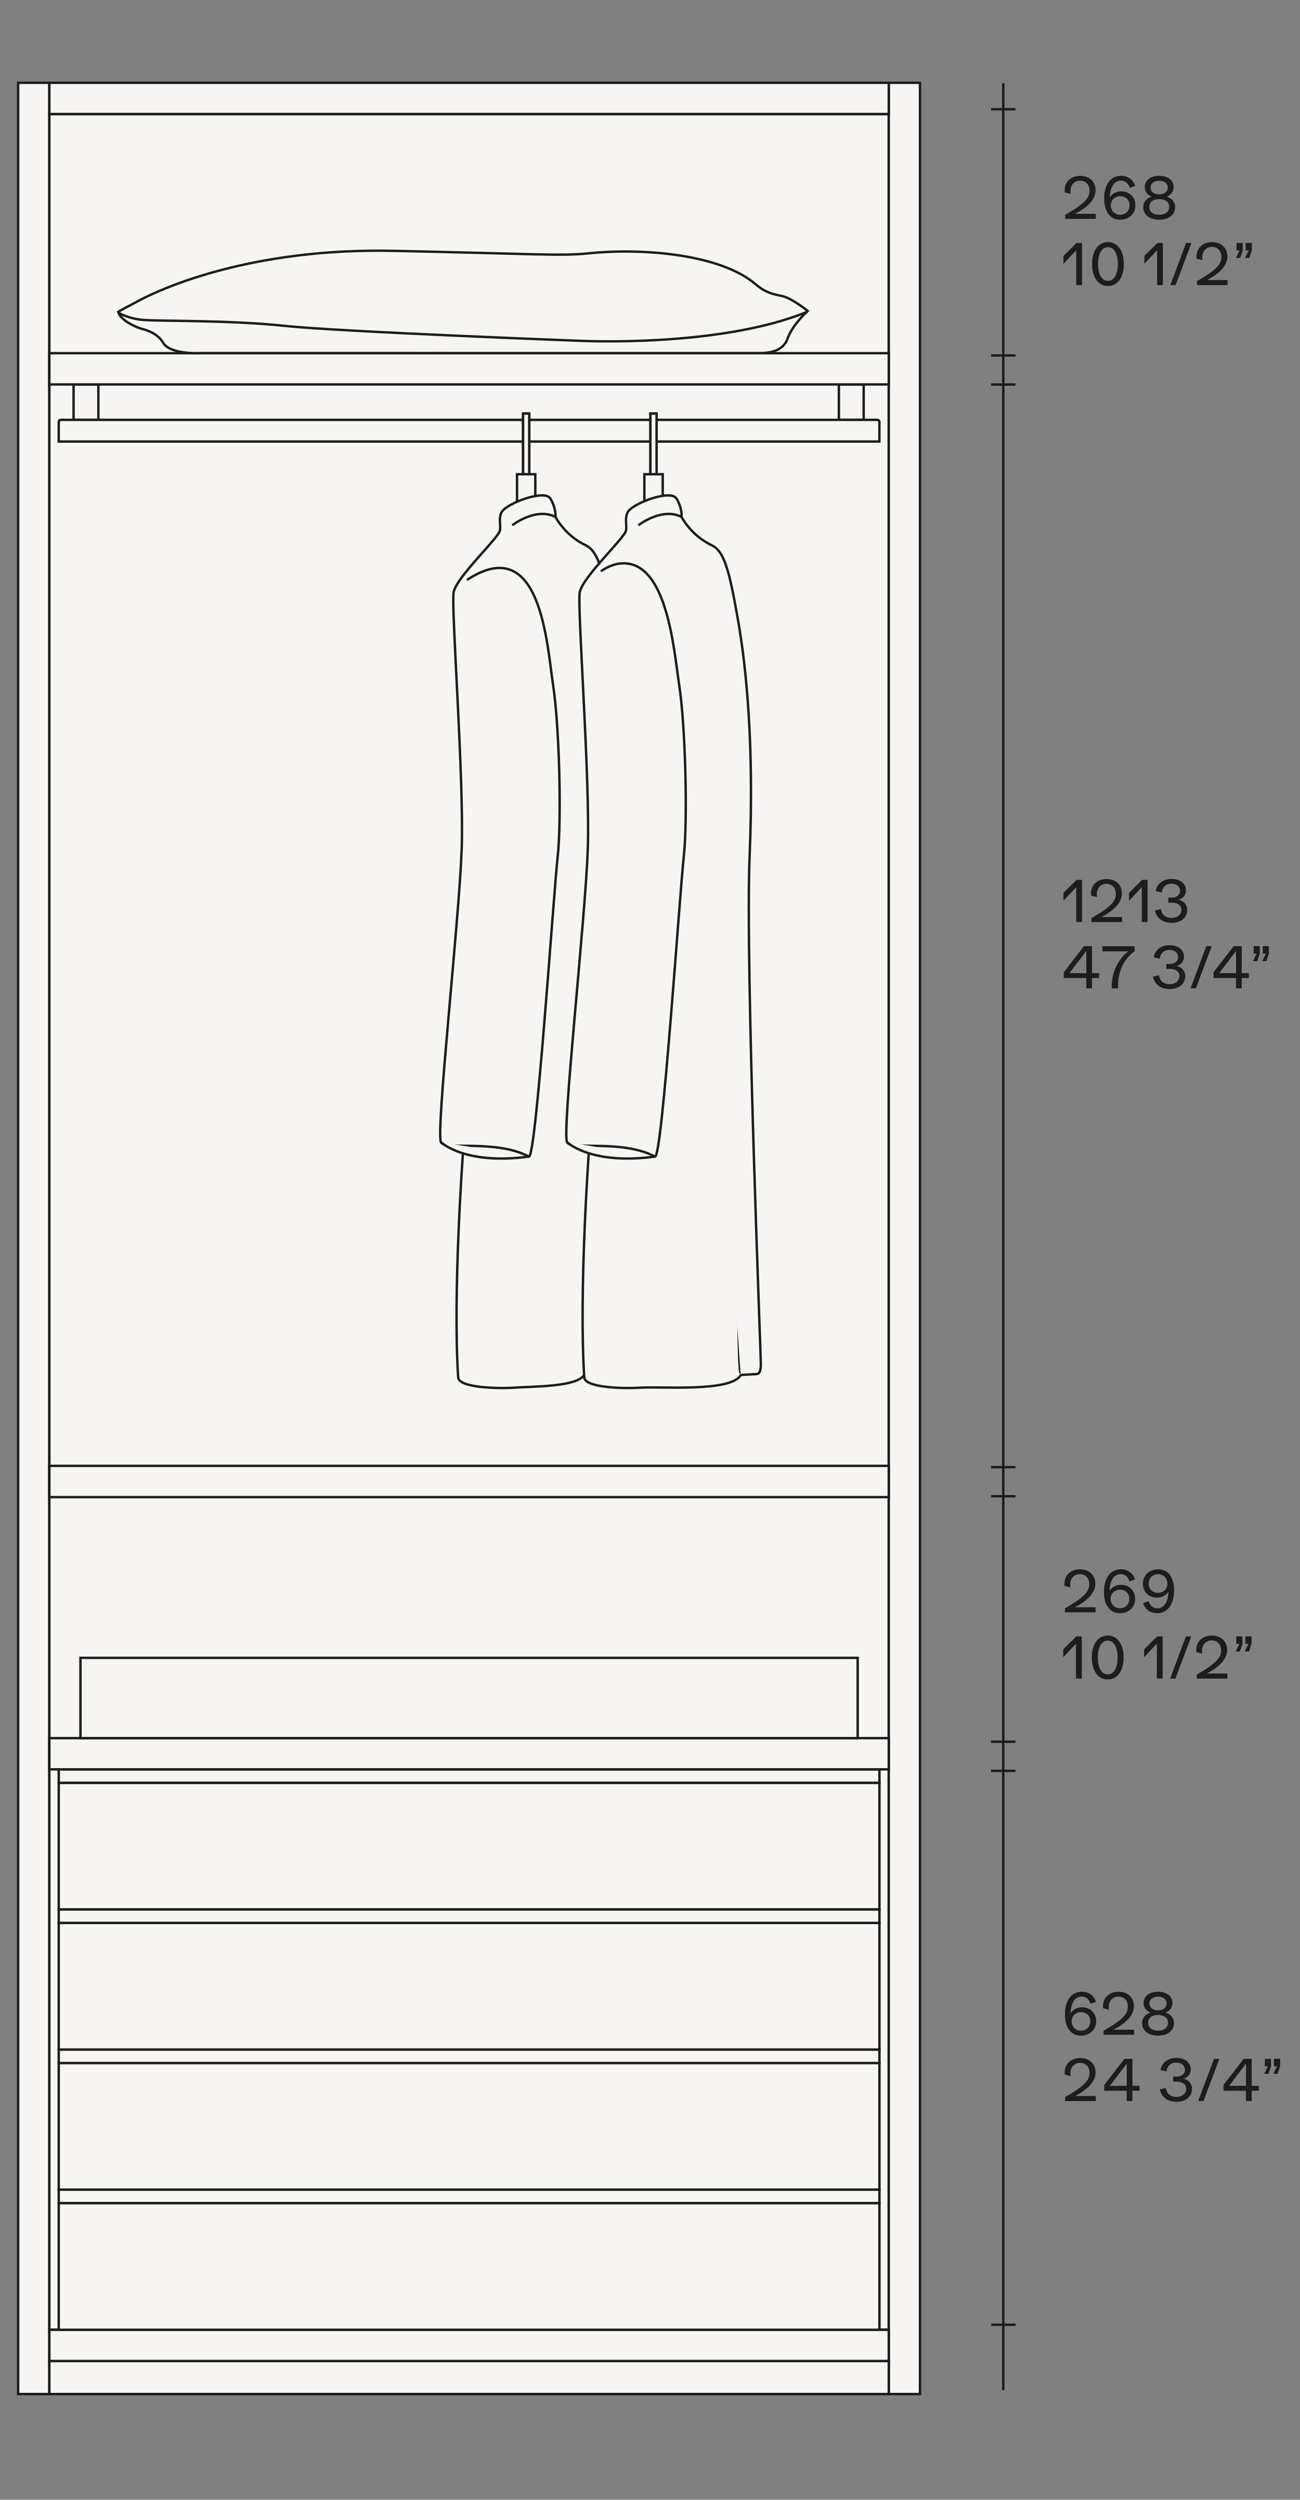 <?xml version="1.0" encoding="utf-8"?>
<!-- Generator: Adobe Illustrator 25.2.0, SVG Export Plug-In . SVG Version: 6.00 Build 0)  -->
<svg version="1.1" id="Livello_1" xmlns="http://www.w3.org/2000/svg" xmlns:xlink="http://www.w3.org/1999/xlink" x="0px" y="0px"
	 viewBox="0 0 270 519" style="enable-background:new 0 0 270 519;" xml:space="preserve">
<rect x="0" y="0" width="270" height="519" fill="#808080" stroke="none"/>
<style type="text/css">
	.st0{fill:#F7F5F4;stroke:#1A171B;stroke-width:0.5;stroke-miterlimit:10;}
	.st1{fill:#ECECED;stroke:#1A171B;stroke-width:0.5;stroke-miterlimit:10;}
	.st2{fill:#ECECED;stroke:#6F7072;stroke-width:0.16;stroke-miterlimit:10;}
	.st3{fill:none;stroke:#1A171B;stroke-width:0.5;stroke-miterlimit:10;}
	.st4{fill:none;stroke:#1A171B;stroke-width:0.4;stroke-miterlimit:10;}
	.st5{fill:#F7F5F4;stroke:#1D1D1B;stroke-width:0.5;stroke-miterlimit:10;}
	.st6{fill:none;stroke:#1A171B;stroke-width:0.5;}
	.st7{fill:none;stroke:#1D1D1B;stroke-width:0.5;stroke-miterlimit:10;}
	.st8{fill:#F7F5F4;}
	.st9{fill:#1D1D1B;}
	.st10{clip-path:url(#SVGID_2_);fill:none;stroke:#1D1D1B;stroke-width:0.5;stroke-miterlimit:10;}
	.st11{fill:none;stroke:#1D1D1B;stroke-width:0.5;}
	.st12{clip-path:url(#SVGID_4_);fill:none;stroke:#1D1D1B;stroke-width:0.5;stroke-miterlimit:10;}
	.st13{clip-path:url(#SVGID_6_);fill:none;stroke:#1D1D1B;stroke-width:0.5;stroke-miterlimit:10;}
	.st14{clip-path:url(#SVGID_8_);fill:none;stroke:#1D1D1B;stroke-width:0.5;stroke-miterlimit:10;}
	.st15{clip-path:url(#SVGID_10_);fill:none;stroke:#1D1D1B;stroke-width:0.5;stroke-miterlimit:10;}
	.st16{fill:#F7F5F4;stroke:#1D1D1B;stroke-width:2;stroke-miterlimit:10;}
	.st17{clip-path:url(#SVGID_12_);fill:none;stroke:#1D1D1B;stroke-width:0.5;stroke-miterlimit:10;}
	.st18{clip-path:url(#SVGID_14_);fill:none;stroke:#1D1D1B;stroke-width:0.5;stroke-miterlimit:10;}
	.st19{clip-path:url(#SVGID_16_);fill:none;stroke:#1D1D1B;stroke-width:0.5;stroke-miterlimit:10;}
	.st20{clip-path:url(#SVGID_18_);fill:none;stroke:#1D1D1B;stroke-width:0.5;stroke-miterlimit:10;}
	.st21{clip-path:url(#SVGID_20_);fill:none;stroke:#1D1D1B;stroke-width:0.5;stroke-miterlimit:10;}
	.st22{clip-path:url(#SVGID_22_);fill:none;stroke:#1D1D1B;stroke-width:0.5;stroke-miterlimit:10;}
	.st23{clip-path:url(#SVGID_24_);fill:none;stroke:#1D1D1B;stroke-width:0.5;stroke-miterlimit:10;}
	.st24{clip-path:url(#SVGID_26_);fill:none;stroke:#1D1D1B;stroke-width:0.5;stroke-miterlimit:10;}
	.st25{clip-path:url(#SVGID_28_);fill:none;stroke:#1D1D1B;stroke-width:0.5;stroke-miterlimit:10;}
	.st26{clip-path:url(#SVGID_30_);fill:none;stroke:#1D1D1B;stroke-width:0.5;stroke-miterlimit:10;}
	.st27{clip-path:url(#SVGID_32_);fill:none;stroke:#1D1D1B;stroke-width:0.5;stroke-miterlimit:10;}
	.st28{clip-path:url(#SVGID_34_);fill:none;stroke:#1D1D1B;stroke-width:0.5;stroke-miterlimit:10;}
	.st29{clip-path:url(#SVGID_36_);fill:none;stroke:#1D1D1B;stroke-width:0.5;stroke-miterlimit:10;}
	.st30{clip-path:url(#SVGID_38_);fill:none;stroke:#1D1D1B;stroke-width:0.5;stroke-miterlimit:10;}
	.st31{clip-path:url(#SVGID_40_);fill:none;stroke:#1D1D1B;stroke-width:0.5;stroke-miterlimit:10;}
	.st32{clip-path:url(#SVGID_42_);fill:none;stroke:#1D1D1B;stroke-width:0.5;stroke-miterlimit:10;}
	.st33{clip-path:url(#SVGID_44_);fill:none;stroke:#1D1D1B;stroke-width:0.5;stroke-miterlimit:10;}
	.st34{clip-path:url(#SVGID_46_);fill:none;stroke:#1D1D1B;stroke-width:0.5;stroke-miterlimit:10;}
	.st35{clip-path:url(#SVGID_48_);fill:none;stroke:#1D1D1B;stroke-width:0.5;stroke-miterlimit:10;}
	.st36{clip-path:url(#SVGID_50_);fill:none;stroke:#1D1D1B;stroke-width:0.5;stroke-miterlimit:10;}
	.st37{clip-path:url(#SVGID_52_);fill:none;stroke:#1D1D1B;stroke-width:0.5;stroke-miterlimit:10;}
	.st38{clip-path:url(#SVGID_54_);fill:none;stroke:#1D1D1B;stroke-width:0.5;stroke-miterlimit:10;}
	.st39{clip-path:url(#SVGID_56_);fill:none;stroke:#1D1D1B;stroke-width:0.5;stroke-miterlimit:10;}
	.st40{clip-path:url(#SVGID_58_);fill:none;stroke:#1D1D1B;stroke-width:0.5;stroke-miterlimit:10;}
	.st41{clip-path:url(#SVGID_60_);fill:none;stroke:#1D1D1B;stroke-width:0.5;stroke-miterlimit:10;}
	.st42{clip-path:url(#SVGID_62_);fill:none;stroke:#1D1D1B;stroke-width:0.5;stroke-miterlimit:10;}
	.st43{clip-path:url(#SVGID_64_);fill:none;stroke:#1D1D1B;stroke-width:0.5;stroke-miterlimit:10;}
	.st44{fill:#F7F5F4;stroke:#1D1D1B;stroke-width:0.5;}
	.st45{clip-path:url(#SVGID_66_);fill:none;stroke:#1D1D1B;stroke-width:0.5;stroke-miterlimit:10;}
	.st46{clip-path:url(#SVGID_68_);fill:none;stroke:#1D1D1B;stroke-width:0.5;stroke-miterlimit:10;}
	.st47{fill:#F7F5F4;stroke:#1D1D1B;stroke-width:0.4;stroke-miterlimit:10;}
	.st48{clip-path:url(#SVGID_70_);fill:none;stroke:#1D1D1B;stroke-width:0.5;stroke-miterlimit:10;}
	.st49{clip-path:url(#SVGID_72_);fill:none;stroke:#1D1D1B;stroke-width:0.5;stroke-miterlimit:10;}
	.st50{clip-path:url(#SVGID_74_);fill:none;stroke:#1D1D1B;stroke-width:0.5;stroke-miterlimit:10;}
	.st51{clip-path:url(#SVGID_76_);fill:none;stroke:#1D1D1B;stroke-width:0.5;stroke-miterlimit:10;}
	.st52{clip-path:url(#SVGID_78_);fill:none;stroke:#1D1D1B;stroke-width:0.5;stroke-miterlimit:10;}
	.st53{clip-path:url(#SVGID_80_);fill:none;stroke:#1D1D1B;stroke-width:0.5;stroke-miterlimit:10;}
	.st54{clip-path:url(#SVGID_82_);fill:none;stroke:#1D1D1B;stroke-width:0.5;stroke-miterlimit:10;}
	.st55{clip-path:url(#SVGID_84_);fill:none;stroke:#1D1D1B;stroke-width:0.5;stroke-miterlimit:10;}
	.st56{clip-path:url(#SVGID_86_);fill:none;stroke:#1D1D1B;stroke-width:0.5;stroke-miterlimit:10;}
	.st57{clip-path:url(#SVGID_88_);fill:none;stroke:#1D1D1B;stroke-width:0.5;stroke-miterlimit:10;}
	.st58{clip-path:url(#SVGID_90_);fill:none;stroke:#1D1D1B;stroke-width:0.5;stroke-miterlimit:10;}
	.st59{clip-path:url(#SVGID_92_);fill:none;stroke:#1D1D1B;stroke-width:0.5;stroke-miterlimit:10;}
	.st60{clip-path:url(#SVGID_94_);fill:none;stroke:#1D1D1B;stroke-width:0.5;stroke-miterlimit:10;}
	.st61{clip-path:url(#SVGID_96_);fill:none;stroke:#1D1D1B;stroke-width:0.5;stroke-miterlimit:10;}
	.st62{clip-path:url(#SVGID_98_);fill:none;stroke:#1D1D1B;stroke-width:0.5;stroke-miterlimit:10;}
	.st63{clip-path:url(#SVGID_100_);fill:none;stroke:#1D1D1B;stroke-width:0.5;stroke-miterlimit:10;}
	.st64{clip-path:url(#SVGID_102_);fill:none;stroke:#1D1D1B;stroke-width:0.5;stroke-miterlimit:10;}
	.st65{clip-path:url(#SVGID_104_);fill:none;stroke:#1D1D1B;stroke-width:0.5;stroke-miterlimit:10;}
	.st66{clip-path:url(#SVGID_106_);fill:none;stroke:#1D1D1B;stroke-width:0.5;stroke-miterlimit:10;}
	.st67{clip-path:url(#SVGID_108_);fill:none;stroke:#1D1D1B;stroke-width:0.5;stroke-miterlimit:10;}
	.st68{clip-path:url(#SVGID_110_);fill:none;stroke:#1D1D1B;stroke-width:0.5;stroke-miterlimit:10;}
	.st69{clip-path:url(#SVGID_112_);fill:none;stroke:#1D1D1B;stroke-width:0.5;stroke-miterlimit:10;}
	.st70{clip-path:url(#SVGID_114_);fill:none;stroke:#1D1D1B;stroke-width:0.5;stroke-miterlimit:10;}
	.st71{clip-path:url(#SVGID_116_);fill:none;stroke:#1D1D1B;stroke-width:0.5;stroke-miterlimit:10;}
	.st72{clip-path:url(#SVGID_118_);fill:none;stroke:#1D1D1B;stroke-width:0.5;stroke-miterlimit:10;}
	.st73{clip-path:url(#SVGID_120_);fill:none;stroke:#1D1D1B;stroke-width:0.5;stroke-miterlimit:10;}
	.st74{clip-path:url(#SVGID_122_);fill:none;stroke:#1D1D1B;stroke-width:0.5;stroke-miterlimit:10;}
	.st75{clip-path:url(#SVGID_124_);fill:none;stroke:#1D1D1B;stroke-width:0.5;stroke-miterlimit:10;}
	.st76{clip-path:url(#SVGID_126_);fill:none;stroke:#1D1D1B;stroke-width:0.5;stroke-miterlimit:10;}
	.st77{clip-path:url(#SVGID_128_);fill:none;stroke:#1D1D1B;stroke-width:0.5;stroke-miterlimit:10;}
	.st78{clip-path:url(#SVGID_130_);fill:none;stroke:#1D1D1B;stroke-width:0.5;stroke-miterlimit:10;}
	.st79{clip-path:url(#SVGID_132_);fill:none;stroke:#1D1D1B;stroke-width:0.5;stroke-miterlimit:10;}
	.st80{clip-path:url(#SVGID_134_);fill:none;stroke:#1D1D1B;stroke-width:0.5;stroke-miterlimit:10;}
	.st81{clip-path:url(#SVGID_136_);fill:none;stroke:#1D1D1B;stroke-width:0.5;stroke-miterlimit:10;}
	.st82{clip-path:url(#SVGID_138_);fill:none;stroke:#1D1D1B;stroke-width:0.5;stroke-miterlimit:10;}
	.st83{clip-path:url(#SVGID_140_);fill:none;stroke:#1D1D1B;stroke-width:0.5;stroke-miterlimit:10;}
	.st84{clip-path:url(#SVGID_142_);fill:none;stroke:#1D1D1B;stroke-width:0.5;stroke-miterlimit:10;}
	.st85{clip-path:url(#SVGID_144_);fill:none;stroke:#1D1D1B;stroke-width:0.5;stroke-miterlimit:10;}
	.st86{fill:none;stroke:#1D1D1B;stroke-width:0.5;stroke-miterlimit:3.864;}
	.st87{fill:none;stroke:#1D1D1B;stroke-width:1;stroke-miterlimit:3.864;}
	.st88{fill:none;stroke:#1D1D1B;stroke-width:0.5;stroke-miterlimit:3.864;stroke-dasharray:1.983,1.983;}
	.st89{fill:none;stroke:#1D1D1B;stroke-width:0.5;stroke-miterlimit:3.864;stroke-dasharray:2.021,2.021;}
	.st90{fill:none;stroke:#1D1D1B;stroke-width:0.5;stroke-miterlimit:3.864;stroke-dasharray:1.159,1.159;}
	.st91{fill:none;stroke:#1D1D1B;stroke-width:0.5;stroke-miterlimit:3.864;stroke-dasharray:2.05,2.05;}
	.st92{fill:none;stroke:#1D1D1B;stroke-width:0.5;stroke-miterlimit:3.864;stroke-dasharray:1.849,1.849;}
	.st93{fill:none;stroke:#1D1D1B;stroke-width:0.5;stroke-miterlimit:3.864;stroke-dasharray:2.147,2.147;}
	.st94{fill:none;stroke:#1D1D1B;stroke-width:0.5;stroke-miterlimit:3.864;stroke-dasharray:1.982,1.982;}
	.st95{fill:none;stroke:#1D1D1B;stroke-width:0.5;stroke-miterlimit:3.864;stroke-dasharray:2.05,2.05;}
	.st96{fill:none;stroke:#1D1D1B;stroke-width:0.5;stroke-miterlimit:3.864;stroke-dasharray:1.943,1.943;}
	.st97{fill:none;stroke:#1D1D1B;stroke-width:0.4;stroke-miterlimit:3.864;}
	.st98{fill:none;stroke:#1D1D1B;stroke-width:0.5;stroke-miterlimit:3.864;stroke-dasharray:1.981,1.981;}
	.st99{fill:none;stroke:#1D1D1B;stroke-width:0.5;stroke-miterlimit:3.864;stroke-dasharray:2.238,2.238;}
	.st100{fill:none;stroke:#1D1D1B;stroke-width:0.5;stroke-miterlimit:3.864;stroke-dasharray:1.837,1.837;}
	.st101{fill:none;stroke:#1D1D1B;stroke-width:0.5;stroke-miterlimit:3.864;stroke-dasharray:1.984,1.984;}
	.st102{fill:none;stroke:#1D1D1B;stroke-width:0.5;stroke-miterlimit:3.864;stroke-dasharray:1.159,1.159;}
	.st103{fill:none;stroke:#1D1D1B;stroke-width:0.5;stroke-miterlimit:3.864;stroke-dasharray:1.985,1.985;}
	.st104{fill:none;stroke:#1D1D1B;stroke-width:1.5;stroke-miterlimit:10;}
	.st105{fill:#1D1D1B;stroke:#1D1D1B;stroke-width:1.5;stroke-miterlimit:10;}
	.st106{fill:#FFFFFF;stroke:#1D1D1B;stroke-width:0.5;stroke-miterlimit:10;}
</style>
<g>
	<rect x="3.77" y="17.19" class="st5" width="6.48" height="479.86"/>
	<rect x="10.25" y="23.68" class="st5" width="174.34" height="460.02"/>
	<rect x="184.59" y="17.19" class="st5" width="6.48" height="479.86"/>
	<rect x="10.25" y="17.19" class="st5" width="174.34" height="6.48"/>
	<rect x="10.25" y="490.19" class="st5" width="174.34" height="6.86"/>
	<rect x="10.25" y="483.71" class="st5" width="174.34" height="6.48"/>
	<g>
		<g>
			<rect x="15.28" y="79.82" class="st5" width="5.15" height="7.35"/>
		</g>
		<g>
			<rect x="174.23" y="79.82" class="st5" width="5.15" height="7.35"/>
		</g>
		<path class="st5" d="M182.64,91.67v-4.1c0,0-0.03-0.27-0.22-0.35c0,0-0.14-0.05-0.32-0.05H12.74c-0.18,0-0.32,0.05-0.32,0.05
			c-0.19,0.08-0.22,0.35-0.22,0.35v4.1H182.64z"/>
	</g>
	<g>
		<path class="st9" d="M227.54,333.69v1.06h-6.36v-0.83c3.93-2.25,5.06-3.48,5.06-4.99c0-1.27-0.78-2.11-1.96-2.11
			c-1.2,0-2.01,0.88-2.01,2.16c0,0.18,0.02,0.38,0.05,0.58l-1.21-0.3c-0.02-0.14-0.04-0.3-0.04-0.44c0-1.79,1.31-3,3.23-3
			c1.93,0,3.19,1.19,3.19,3.02c0,1.68-1.37,3.38-4.25,4.86H227.54z"/>
		<path class="st9" d="M235.77,331.94c0,1.74-1.33,2.99-3.18,2.99c-2.1,0-3.31-1.73-3.31-4.39c0-2.89,1.33-4.73,3.51-4.73
			c1.43,0,2.54,0.8,2.93,2.12l-1.15,0.38c-0.26-0.95-0.93-1.49-1.83-1.49c-1.38,0-2.22,1.33-2.29,3.47
			c0.41-0.74,1.34-1.25,2.41-1.25C234.55,329.05,235.77,330.26,235.77,331.94z M234.55,331.94c0-1.12-0.79-1.89-1.92-1.89
			c-1.14,0-1.96,0.79-1.96,1.91c0,1.12,0.83,1.94,1.96,1.94C233.76,333.9,234.55,333.08,234.55,331.94z"/>
		<path class="st9" d="M243.85,330.2c0,2.89-1.33,4.73-3.51,4.73c-1.43,0-2.54-0.8-2.93-2.12l1.15-0.38
			c0.26,0.95,0.94,1.49,1.83,1.49c1.38,0,2.22-1.33,2.29-3.47c-0.41,0.74-1.34,1.25-2.41,1.25c-1.69,0-2.91-1.21-2.91-2.89
			c0-1.74,1.33-2.99,3.18-2.99C242.64,325.81,243.85,327.54,243.85,330.2z M242.46,328.79c0-1.12-0.83-1.94-1.96-1.94
			c-1.13,0-1.92,0.82-1.92,1.95c0,1.12,0.79,1.9,1.92,1.9C241.64,330.7,242.46,329.9,242.46,328.79z"/>
	</g>
	<g>
		<path class="st9" d="M224.67,339.75v8.75h-1.2v-7.23l-2.65,2.81v-1.64l2.71-2.69H224.67z"/>
		<path class="st9" d="M226.76,344.13c0-2.53,1.14-4.56,3.3-4.56c2.17,0,3.31,2.03,3.31,4.56c0,2.53-1.14,4.56-3.31,4.56
			C227.9,348.69,226.76,346.66,226.76,344.13z M232.12,344.13c0-2.01-0.71-3.5-2.06-3.5c-1.36,0-2.05,1.49-2.05,3.5
			c0,2.02,0.7,3.5,2.05,3.5C231.42,347.63,232.12,346.14,232.12,344.13z"/>
		<path class="st9" d="M241.47,339.75v8.75h-1.2v-7.23l-2.65,2.81v-1.64l2.71-2.69H241.47z"/>
		<path class="st9" d="M246.3,339.75h1.12l-3.29,8.75h-1.1L246.3,339.75z"/>
		<path class="st9" d="M254.92,347.45v1.06h-6.36v-0.83c3.93-2.25,5.06-3.48,5.06-4.99c0-1.27-0.78-2.11-1.96-2.11
			c-1.2,0-2.01,0.88-2.01,2.16c0,0.18,0.02,0.38,0.05,0.58l-1.21-0.3c-0.02-0.14-0.04-0.3-0.04-0.44c0-1.79,1.31-3,3.23-3
			c1.93,0,3.19,1.19,3.19,3.02c0,1.68-1.37,3.38-4.25,4.86H254.92z"/>
		<path class="st9" d="M257.41,341.3h-0.64v-1.55h1.28v1.55l-0.53,1.57h-0.89L257.41,341.3z M259.3,341.3h-0.64v-1.55h1.28v1.55
			l-0.53,1.57h-0.89L259.3,341.3z"/>
	</g>
	<g>
		<path class="st9" d="M227.67,419.65c0,1.74-1.33,2.99-3.18,2.99c-2.1,0-3.31-1.73-3.31-4.39c0-2.89,1.33-4.73,3.51-4.73
			c1.43,0,2.54,0.8,2.93,2.12l-1.15,0.38c-0.26-0.95-0.93-1.49-1.83-1.49c-1.38,0-2.22,1.33-2.29,3.47
			c0.41-0.74,1.34-1.25,2.41-1.25C226.45,416.76,227.67,417.97,227.67,419.65z M226.45,419.65c0-1.12-0.79-1.89-1.92-1.89
			c-1.14,0-1.96,0.79-1.96,1.91c0,1.12,0.83,1.94,1.96,1.94C225.65,421.61,226.45,420.79,226.45,419.65z"/>
		<path class="st9" d="M235.55,421.4v1.06h-6.36v-0.83c3.93-2.25,5.06-3.48,5.06-4.99c0-1.27-0.78-2.11-1.96-2.11
			c-1.2,0-2.01,0.88-2.01,2.16c0,0.18,0.02,0.38,0.05,0.58l-1.21-0.3c-0.02-0.14-0.04-0.3-0.04-0.44c0-1.79,1.31-3,3.23-3
			c1.93,0,3.19,1.19,3.19,3.02c0,1.68-1.37,3.38-4.25,4.86H235.55z"/>
		<path class="st9" d="M243.83,420.01c0,1.59-1.31,2.63-3.32,2.63c-2,0-3.31-1.03-3.31-2.63c0-1.01,0.66-1.8,1.74-2.17
			c-0.9-0.36-1.42-1.06-1.42-2c0-1.38,1.2-2.32,2.99-2.32c1.8,0,3,0.94,3,2.32c0,0.95-0.52,1.64-1.42,2
			C243.17,418.21,243.83,419,243.83,420.01z M242.59,419.97c0-1.01-0.79-1.62-2.07-1.62c-1.27,0-2.06,0.61-2.06,1.62
			c0,1,0.8,1.63,2.06,1.63C241.77,421.61,242.59,420.97,242.59,419.97z M238.72,415.94c0,0.88,0.7,1.43,1.79,1.43
			c1.1,0,1.79-0.55,1.79-1.43c0-0.83-0.73-1.39-1.79-1.39S238.72,415.12,238.72,415.94z"/>
	</g>
	<g>
		<path class="st9" d="M227.59,435.16v1.06h-6.36v-0.83c3.93-2.25,5.06-3.48,5.06-4.99c0-1.27-0.78-2.11-1.96-2.11
			c-1.2,0-2.01,0.88-2.01,2.16c0,0.18,0.02,0.38,0.05,0.58l-1.21-0.3c-0.02-0.14-0.04-0.3-0.04-0.44c0-1.79,1.31-3,3.23-3
			c1.93,0,3.19,1.19,3.19,3.02c0,1.68-1.37,3.38-4.25,4.86H227.59z"/>
		<path class="st9" d="M236.68,433.06v1.02h-1.48v2.13h-1.19v-2.13h-4.67v-1.2l4.19-5.42h1.67v5.6H236.68z M234.02,428.45
			l-3.51,4.61h3.51V428.45z"/>
		<path class="st9" d="M240.88,433.8l1.24-0.3c0.16,1.18,0.96,1.86,2.22,1.86c1.19,0,2.03-0.7,2.03-1.69c0-0.94-0.78-1.49-2.09-1.49
			c-0.32,0-0.48,0-0.62,0.01v-1.06c0.3,0.01,0.48,0.01,0.73,0.01c0.97,0,1.71-0.58,1.71-1.35c0-0.95-0.71-1.55-1.81-1.55
			c-1.13,0-1.88,0.71-2.01,1.83l-1.25-0.3c0.24-1.51,1.54-2.51,3.27-2.51c1.82,0,3.02,0.95,3.02,2.39c0,0.94-0.65,1.75-1.57,1.93
			v0.02c1.03,0.12,1.83,1.01,1.83,2.05c0,1.63-1.29,2.72-3.25,2.72C242.53,436.39,241.18,435.37,240.88,433.8z"/>
		<path class="st9" d="M252.13,427.46h1.12l-3.29,8.75h-1.1L252.13,427.46z"/>
		<path class="st9" d="M261.45,433.06v1.02h-1.48v2.13h-1.19v-2.13h-4.67v-1.2l4.19-5.42h1.67v5.6H261.45z M258.79,428.45
			l-3.51,4.61h3.51V428.45z"/>
		<path class="st9" d="M263.34,429h-0.64v-1.55h1.28V429l-0.53,1.57h-0.89L263.34,429z M265.23,429h-0.64v-1.55h1.28V429l-0.53,1.57
			h-0.89L265.23,429z"/>
	</g>
	<g>
		<path class="st9" d="M224.72,182.68v8.75h-1.2v-7.23l-2.65,2.81v-1.64l2.71-2.69H224.72z"/>
		<path class="st9" d="M233.06,190.38v1.06h-6.36v-0.83c3.93-2.25,5.06-3.48,5.06-4.99c0-1.27-0.78-2.11-1.96-2.11
			c-1.2,0-2.01,0.88-2.01,2.16c0,0.18,0.02,0.38,0.05,0.58l-1.21-0.3c-0.02-0.14-0.04-0.3-0.04-0.44c0-1.79,1.31-3,3.23-3
			c1.93,0,3.19,1.19,3.19,3.02c0,1.68-1.37,3.38-4.25,4.86H233.06z"/>
		<path class="st9" d="M238.34,182.68v8.75h-1.2v-7.23l-2.65,2.81v-1.64l2.71-2.69H238.34z"/>
		<path class="st9" d="M239.88,189.03l1.24-0.3c0.16,1.18,0.96,1.86,2.22,1.86c1.19,0,2.03-0.7,2.03-1.69
			c0-0.94-0.78-1.49-2.09-1.49c-0.32,0-0.48,0-0.62,0.01v-1.06c0.3,0.01,0.48,0.01,0.73,0.01c0.97,0,1.71-0.58,1.71-1.35
			c0-0.95-0.71-1.55-1.81-1.55c-1.13,0-1.88,0.71-2.01,1.83l-1.25-0.3c0.24-1.51,1.54-2.51,3.27-2.51c1.82,0,3.02,0.95,3.02,2.39
			c0,0.94-0.65,1.75-1.57,1.93v0.02c1.03,0.12,1.83,1.01,1.83,2.05c0,1.63-1.29,2.72-3.25,2.72
			C241.52,191.62,240.18,190.6,239.88,189.03z"/>
	</g>
	<g>
		<path class="st9" d="M228.28,202.04v1.02h-1.48v2.13h-1.19v-2.13h-4.67v-1.2l4.19-5.42h1.67v5.6H228.28z M225.62,197.44
			l-3.51,4.61h3.51V197.44z"/>
		<path class="st9" d="M235.64,196.44v1.07c-2.04,1.39-3.42,4.07-3.42,6.96v0.73h-1.33v-0.38c0-2.91,1.29-5.65,3.43-7.3h-5.35v-1.07
			H235.64z"/>
		<path class="st9" d="M239.47,202.78l1.24-0.3c0.16,1.18,0.96,1.86,2.22,1.86c1.19,0,2.03-0.7,2.03-1.69
			c0-0.94-0.78-1.49-2.09-1.49c-0.32,0-0.48,0-0.62,0.01v-1.06c0.3,0.01,0.48,0.01,0.73,0.01c0.97,0,1.71-0.58,1.71-1.35
			c0-0.95-0.71-1.55-1.81-1.55c-1.13,0-1.88,0.71-2.01,1.83l-1.25-0.3c0.24-1.51,1.54-2.51,3.27-2.51c1.82,0,3.02,0.95,3.02,2.39
			c0,0.94-0.65,1.75-1.57,1.93v0.02c1.03,0.12,1.83,1.01,1.83,2.05c0,1.63-1.29,2.72-3.25,2.72
			C241.11,205.38,239.77,204.36,239.47,202.78z"/>
		<path class="st9" d="M250.54,196.44h1.12l-3.29,8.75h-1.1L250.54,196.44z"/>
		<path class="st9" d="M259.38,202.04v1.02h-1.48v2.13h-1.19v-2.13h-4.67v-1.2l4.19-5.42h1.67v5.6H259.38z M256.72,197.44
			l-3.51,4.61h3.51V197.44z"/>
		<path class="st9" d="M261.01,197.99h-0.64v-1.55h1.28v1.55l-0.53,1.57h-0.89L261.01,197.99z M262.9,197.99h-0.64v-1.55h1.28v1.55
			l-0.53,1.57h-0.89L262.9,197.99z"/>
	</g>
	<g>
		<defs>
			<rect id="SVGID_49_" x="204.87" y="10.85" width="70.75" height="485.4"/>
		</defs>
		<clipPath id="SVGID_2_">
			<use xlink:href="#SVGID_49_"  style="overflow:visible;"/>
		</clipPath>
		<line class="st10" x1="208.38" y1="17.27" x2="208.38" y2="496.25"/>
	</g>
	<line class="st11" x1="205.85" y1="304.61" x2="210.91" y2="304.61"/>
	<line class="st11" x1="205.85" y1="310.65" x2="210.91" y2="310.65"/>
	<line class="st11" x1="205.85" y1="361.61" x2="210.91" y2="361.61"/>
	<line class="st11" x1="205.85" y1="367.66" x2="210.91" y2="367.66"/>
	<line class="st11" x1="205.85" y1="73.8" x2="210.91" y2="73.8"/>
	<line class="st11" x1="205.85" y1="79.84" x2="210.91" y2="79.84"/>
	<line class="st11" x1="205.88" y1="482.66" x2="210.94" y2="482.66"/>
	<line class="st11" x1="205.85" y1="22.68" x2="210.91" y2="22.68"/>
	<rect x="10.25" y="73.33" class="st5" width="174.34" height="6.49"/>
	<g>
		<g>
			<rect x="12.2" y="370.14" class="st5" width="170.45" height="26.31"/>
			<rect x="12.2" y="367.36" class="st5" width="170.45" height="2.78"/>
		</g>
		<g>
			<rect x="12.2" y="399.23" class="st5" width="170.45" height="26.31"/>
			<rect x="12.2" y="396.45" class="st5" width="170.45" height="2.78"/>
		</g>
		<g>
			<rect x="12.2" y="428.32" class="st5" width="170.45" height="26.31"/>
			<rect x="12.2" y="425.54" class="st5" width="170.45" height="2.78"/>
		</g>
		<g>
			<rect x="12.2" y="457.4" class="st5" width="170.45" height="26.31"/>
			<rect x="12.2" y="454.62" class="st5" width="170.45" height="2.78"/>
		</g>
	</g>
	<rect x="10.25" y="360.87" class="st5" width="174.34" height="6.48"/>
	<rect x="10.25" y="304.34" class="st5" width="174.34" height="6.49"/>
	<rect x="16.71" y="344.2" class="st5" width="161.42" height="16.67"/>
	<g>
		<path class="st9" d="M227.59,44.38v1.06h-6.36v-0.83c3.93-2.25,5.06-3.48,5.06-4.99c0-1.27-0.78-2.11-1.96-2.11
			c-1.2,0-2.01,0.88-2.01,2.16c0,0.18,0.02,0.38,0.05,0.58l-1.21-0.3c-0.02-0.14-0.04-0.3-0.04-0.44c0-1.79,1.31-3,3.23-3
			c1.93,0,3.19,1.19,3.19,3.02c0,1.68-1.37,3.38-4.25,4.86H227.59z"/>
		<path class="st9" d="M235.82,42.63c0,1.74-1.33,2.99-3.18,2.99c-2.1,0-3.31-1.73-3.31-4.39c0-2.89,1.33-4.73,3.51-4.73
			c1.43,0,2.54,0.8,2.93,2.12l-1.15,0.38c-0.26-0.95-0.93-1.49-1.83-1.49c-1.38,0-2.22,1.33-2.29,3.47
			c0.41-0.74,1.34-1.25,2.41-1.25C234.59,39.74,235.82,40.95,235.82,42.63z M234.59,42.63c0-1.12-0.79-1.89-1.92-1.89
			c-1.14,0-1.96,0.79-1.96,1.91c0,1.12,0.83,1.94,1.96,1.94C233.8,44.59,234.59,43.77,234.59,42.63z"/>
		<path class="st9" d="M244.07,42.99c0,1.59-1.31,2.63-3.32,2.63c-2,0-3.31-1.03-3.31-2.63c0-1.01,0.66-1.8,1.74-2.17
			c-0.9-0.36-1.42-1.06-1.42-2c0-1.38,1.2-2.32,2.99-2.32c1.8,0,3,0.94,3,2.32c0,0.95-0.52,1.64-1.42,2
			C243.41,41.19,244.07,41.98,244.07,42.99z M242.83,42.96c0-1.01-0.79-1.62-2.07-1.62c-1.27,0-2.06,0.61-2.06,1.62
			c0,1,0.8,1.63,2.06,1.63C242.01,44.59,242.83,43.95,242.83,42.96z M238.96,38.92c0,0.88,0.7,1.43,1.79,1.43
			c1.1,0,1.79-0.55,1.79-1.43c0-0.83-0.73-1.39-1.79-1.39S238.96,38.1,238.96,38.92z"/>
	</g>
	<g>
		<path class="st9" d="M224.72,50.44v8.75h-1.2v-7.23l-2.65,2.81v-1.64l2.71-2.69H224.72z"/>
		<path class="st9" d="M226.81,54.82c0-2.53,1.14-4.56,3.3-4.56c2.17,0,3.31,2.03,3.31,4.56c0,2.53-1.14,4.56-3.31,4.56
			C227.95,59.38,226.81,57.35,226.81,54.82z M232.17,54.82c0-2.01-0.71-3.5-2.06-3.5c-1.36,0-2.05,1.49-2.05,3.5
			c0,2.02,0.7,3.5,2.05,3.5C231.46,58.32,232.17,56.83,232.17,54.82z"/>
		<path class="st9" d="M241.52,50.44v8.75h-1.2v-7.23l-2.65,2.81v-1.64l2.71-2.69H241.52z"/>
		<path class="st9" d="M246.34,50.44h1.12l-3.29,8.75h-1.1L246.34,50.44z"/>
		<path class="st9" d="M254.97,58.14v1.06h-6.36v-0.83c3.93-2.25,5.06-3.48,5.06-4.99c0-1.27-0.78-2.11-1.96-2.11
			c-1.2,0-2.01,0.88-2.01,2.16c0,0.18,0.02,0.38,0.05,0.58l-1.21-0.3c-0.02-0.14-0.04-0.3-0.04-0.44c0-1.79,1.31-3,3.23-3
			c1.93,0,3.19,1.19,3.19,3.02c0,1.68-1.37,3.38-4.25,4.86H254.97z"/>
		<path class="st9" d="M257.46,51.99h-0.64v-1.55h1.28v1.55l-0.53,1.57h-0.89L257.46,51.99z M259.35,51.99h-0.64v-1.55H260v1.55
			l-0.53,1.57h-0.89L259.35,51.99z"/>
	</g>
	<g>
		<polyline class="st5" points="111.18,103.01 111.18,98.46 107.38,98.46 107.38,104.18 		"/>
		<rect x="108.64" y="85.86" class="st5" width="1.28" height="12.59"/>
		<rect x="108.64" y="85.86" class="st5" width="1.28" height="12.59"/>
		<path class="st5" d="M96.99,120.41c15.43-10.18,16.61,13.56,17.88,21.79c1.28,8.23,1.82,27.87,0.94,35.83s-4.49,62.9-5.98,62.1
			c-6.8-3.63-17.53-1.27-18.26-3c-1.04-2.44,3.8-46.16,4.32-60.87c0.51-14.29-2.21-50.16-1.68-53.26c0.53-3.1,9.13-11.12,9.59-12.76
			c0.29-1.04-0.35-2.74,0.45-4.01c1.11-1.75,8.84-4.7,10.06-2.72c1.21,1.98,1.07,3.82,1.07,3.82c-4.11-2.1-8.99,1.73-8.99,1.73"/>
		<polyline class="st5" points="137.64,103.01 137.64,98.46 133.83,98.46 133.83,104.06 		"/>
		<rect x="135.09" y="85.86" class="st5" width="1.28" height="12.59"/>
		<rect x="135.09" y="85.86" class="st5" width="1.28" height="12.59"/>
		<path class="st5" d="M153.83,219.81c0,0-1.11,61.58,0,65.67"/>
		<path class="st5" d="M96.15,239.46c0,0-2.14,28.89-0.99,46.53c0.14,2.15,8.28,2.34,11.58,2.12c4.29-0.29,13-0.16,14.58-2.63"/>
		<path class="st5" d="M122.28,239.45c0,0-2.08,28.89-0.93,46.54c0.14,2.15,8.28,2.34,11.58,2.12c4.29-0.29,18.97,0.96,20.91-2.63"
			/>
		<path class="st5" d="M141.56,107.34c0,0,1.94,3.83,6.28,5.88c2.73,1.29,3.74,5.93,5.41,15.35c1.82,10.28,3.38,26.57,2.44,49.13
			s2.36,103.58,2.33,105.7c-0.02,1.4-0.4,1.85-0.82,1.88s-3.37,0.19-3.37,0.19"/>
		<path class="st5" d="M115.38,107.34c0,0,1.94,3.83,6.28,5.88c1.2,0.57,2.07,1.79,2.81,3.77"/>
		<path class="st5" d="M91.57,237.13c0,0,4.93,4.81,18.26,3"/>
		<path class="st5" d="M124.81,118.61c1.17-0.86,2.62-1.42,3.65-1.57c10.13-1.5,11.5,18.07,12.6,25.16
			c1.28,8.23,1.82,27.87,0.94,35.83s-4.49,62.9-5.98,62.1c-6.8-3.63-17.53-1.27-18.26-3c-1.04-2.44,3.8-46.16,4.32-60.87
			c0.51-14.29-2.21-50.16-1.68-53.26c0.53-3.1,9.13-11.12,9.59-12.76c0.29-1.04-0.35-2.74,0.45-4.01c1.11-1.75,8.84-4.7,10.06-2.72
			c1.21,1.98,1.07,3.82,1.07,3.82c-4.11-2.1-8.99,1.73-8.99,1.73"/>
		<path class="st5" d="M117.76,237.13c0,0,4.93,4.81,18.26,3"/>
	</g>
	<g>
		<path class="st5" d="M24.54,64.75c0,0,0.38-0.27,4.67-2.52c4.65-2.44,23.09-10.77,52.45-10.15c29.35,0.62,34.83,1.11,40.46,0.53
			c11.41-1.19,27.5,0.18,34.76,6.36c2.03,1.73,3.45,2.07,5.5,2.48c2.05,0.41,5.37,3.1,5.37,3.1s-3.1,2.81-4.14,5.64
			c-0.35,0.96-1.24,3.14-5.79,3.11H41.84c0,0-6.49,0.42-7.98-2.17c-0.83-1.45-2.61-2.41-4.19-2.79
			C28.38,68.03,24.96,66.49,24.54,64.75z"/>
		<path class="st5" d="M24.54,64.89c0,0,1.9,1.21,5,1.52c3.1,0.31,17.81,0,29.51,1.24c11.7,1.24,61.2,3.1,61.2,3.1
			s29.16,1.51,47.49-6.05"/>
	</g>
</g>
</svg>
